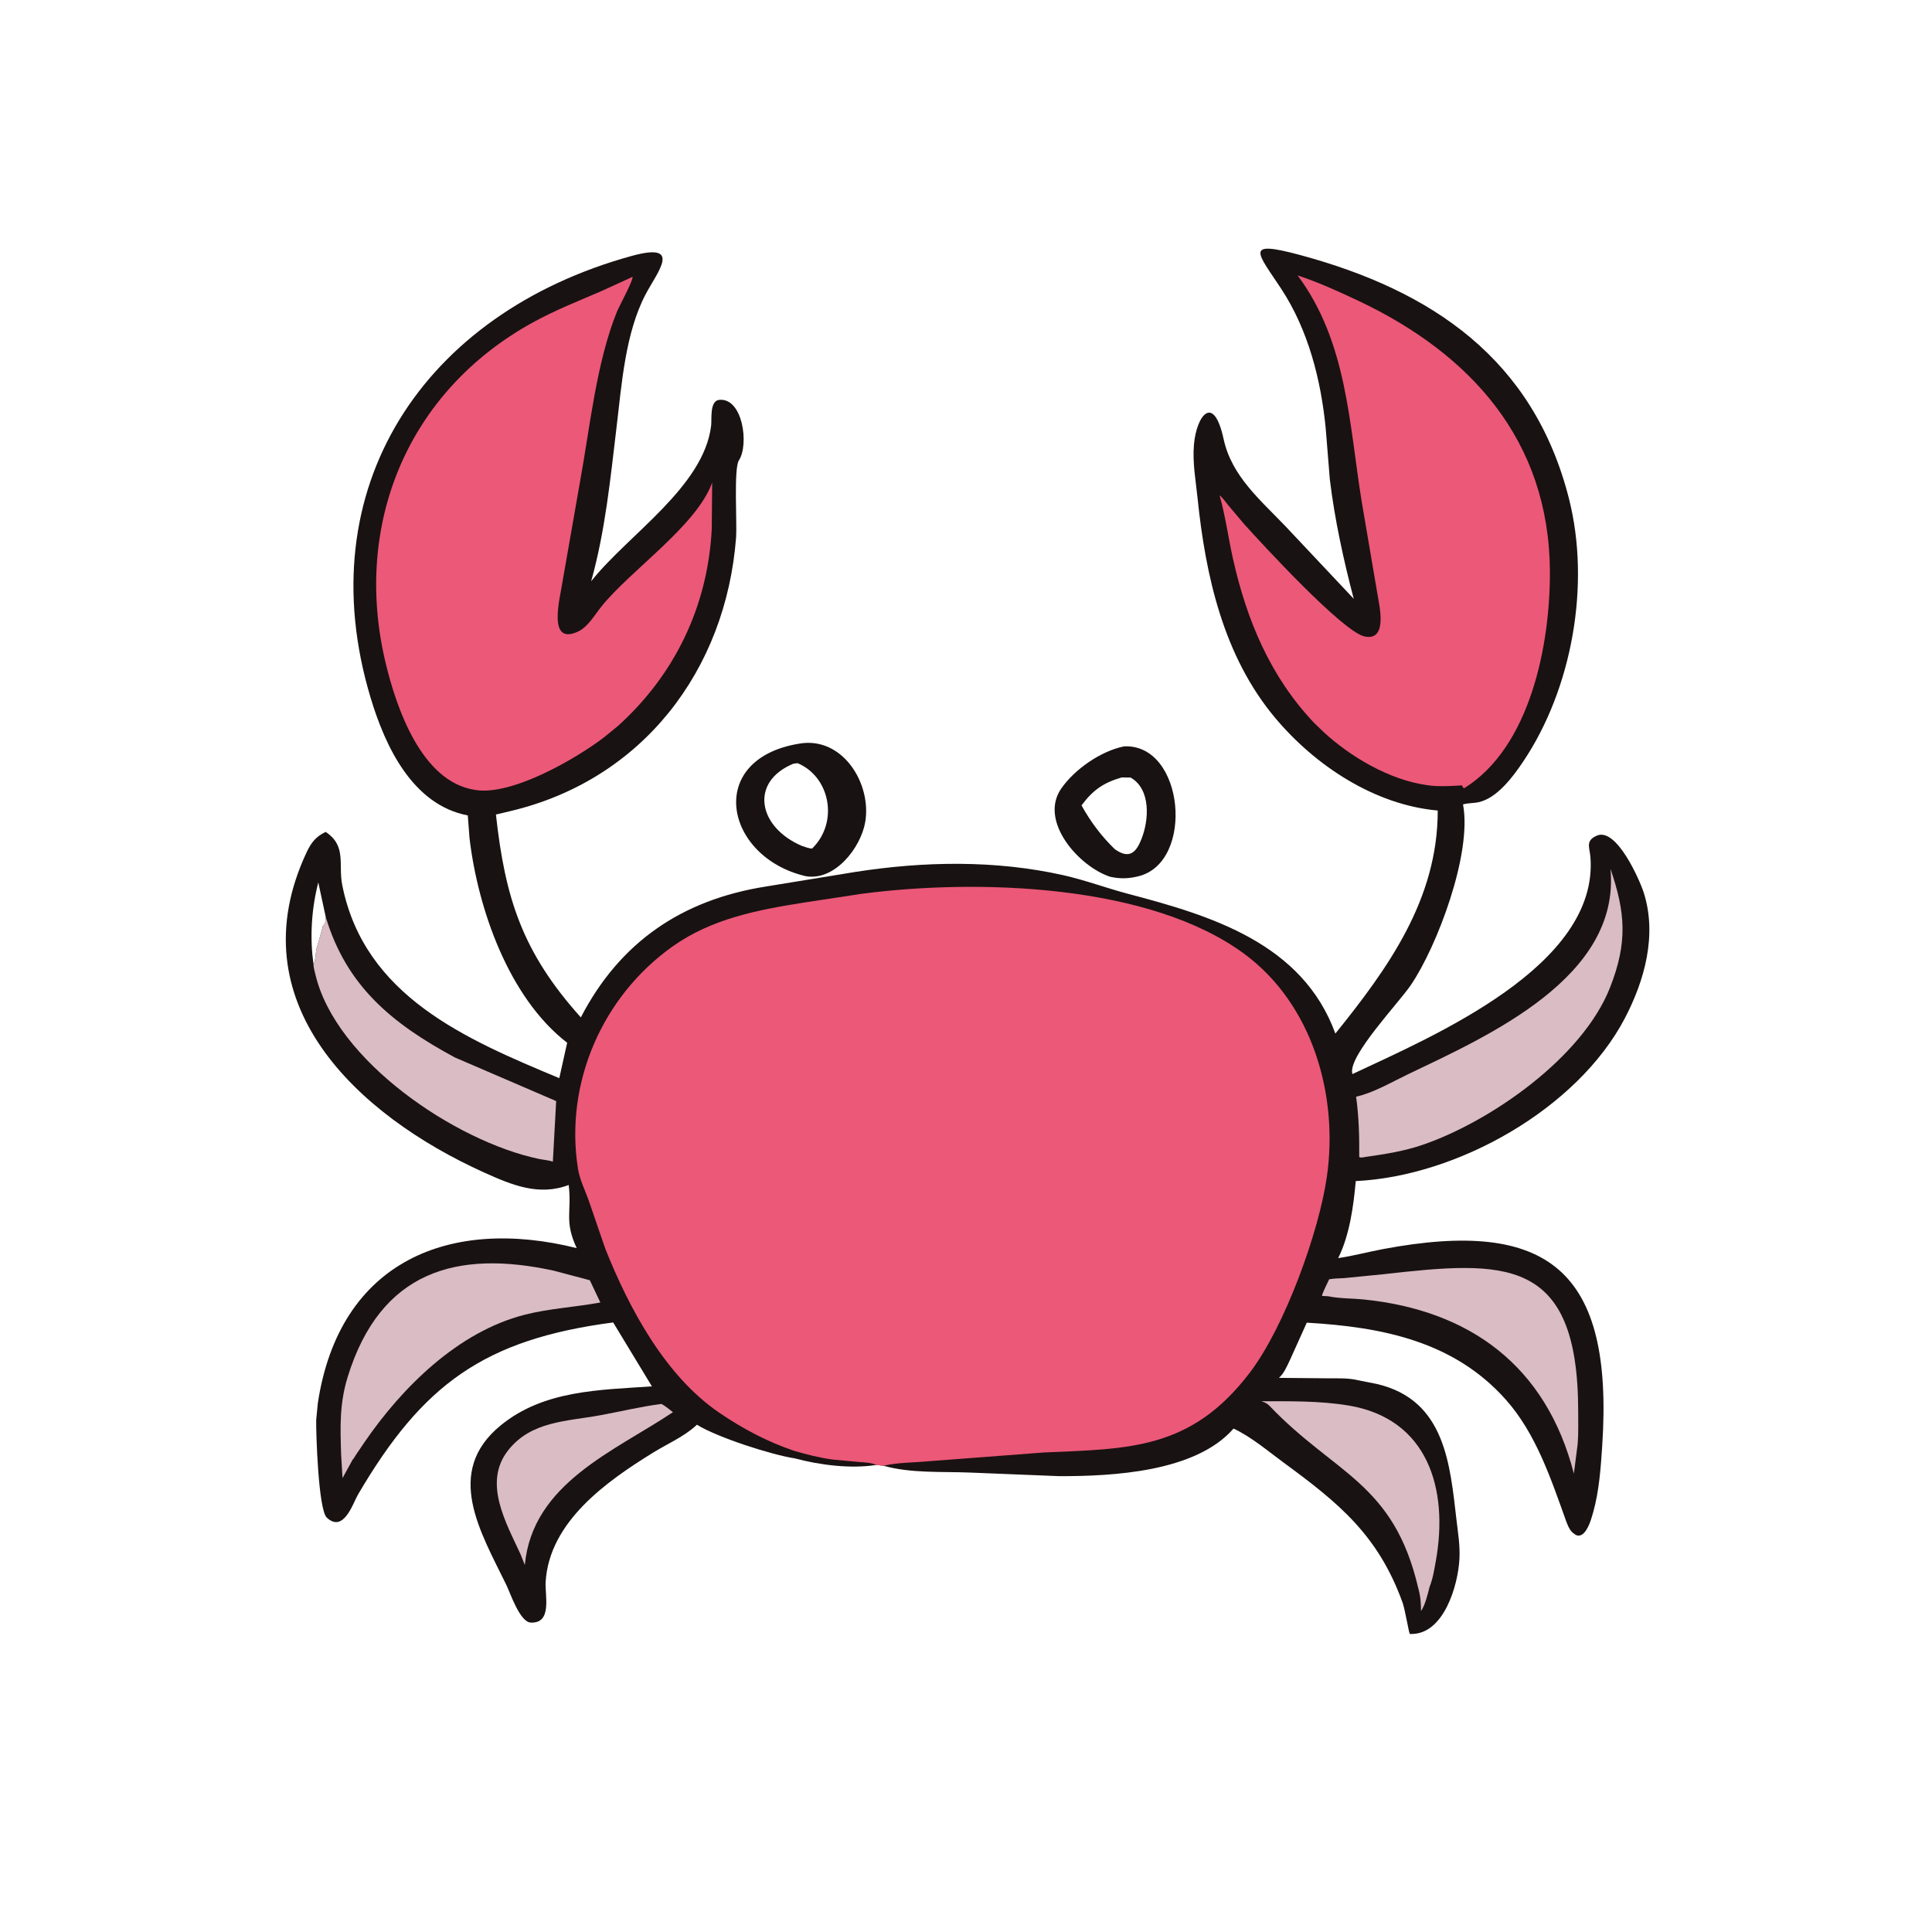 <svg version="1.1" xmlns="http://www.w3.org/2000/svg" style="display: block;" viewBox="0 0 2048 2048" width="640" height="640">
<path transform="translate(0,0)" fill="rgb(25,18,18)" d="M 1191.54 791.177 C 1255.69 788.1 1266.77 914.64 1206.49 928.938 L 1205 929.274 C 1195.35 931.579 1186.4 931.507 1176.72 929.399 C 1143.42 918.388 1101.21 870.466 1124.83 836.095 C 1139.06 815.382 1167.01 796.135 1191.54 791.177 z M 1189.05 824.107 C 1169.68 829.729 1158.42 837.587 1146.46 853.753 C 1155.98 870.954 1167.41 886.295 1181.56 899.99 C 1194.53 909.395 1202.87 906.583 1209.1 891.5 L 1209.84 889.733 C 1218.11 869.534 1220.15 836.552 1198.5 824.252 L 1189.05 824.107 z"/>
<path transform="translate(0,0)" fill="rgb(25,18,18)" d="M 847.114 788.317 C 893.115 780.195 924.33 830.717 917.12 871.706 C 912.365 898.74 884.915 934.081 854.168 928.796 C 767.861 908.709 746.961 804.681 847.114 788.317 z M 841.186 809.5 C 794.195 828.749 803.449 877.025 850.313 896.811 C 853.708 897.865 857.281 899.364 860.836 899.524 C 889.464 871.579 879.866 823.337 845.5 809.011 L 841.186 809.5 z"/>
<path transform="translate(0,0)" fill="rgb(25,18,18)" d="M 842.221 1545.88 C 818.148 1542.2 760.775 1523.9 738.747 1510.26 L 737.618 1511.3 C 724.946 1522.96 707.331 1530.59 692.671 1539.63 C 643.12 1570.19 582.148 1613.08 578.389 1677.07 C 577.565 1691.1 585.677 1721.17 562.555 1719.99 C 551.052 1719.41 540.881 1688.6 536.768 1680.16 C 509.286 1623.77 470.346 1560.53 530.665 1511.03 C 576.239 1473.63 635.321 1473.42 691.053 1469.61 L 649.975 1401.84 C 513.205 1419.85 448.023 1467.36 379.464 1584.33 C 374.151 1593.4 364.361 1625.42 346.415 1608.75 C 337.397 1600.38 334.908 1518.16 335.174 1505.27 L 336.888 1487.5 C 359.822 1335.97 477.677 1289.63 611.325 1323.06 C 597.867 1294.15 606.275 1284.77 602.853 1256.14 C 571.155 1268.11 542.724 1256.24 512.998 1242.82 C 378.174 1181.94 250.432 1062.48 325.009 903.5 C 329.764 893.362 334.861 886.728 345.215 881.86 C 367.719 896.801 358.384 916.157 362.815 938.345 C 386.305 1055.99 493.89 1101.63 592.873 1142.89 L 601.211 1105.37 C 539.07 1057.37 506.556 963.121 497.719 888.565 L 495.878 864.406 C 437.394 853.14 408.473 791.605 392.835 739.566 C 326.042 517.3 448.899 332.081 669.531 271.325 C 724.325 256.236 696.75 288.342 684.258 312.224 C 662.844 353.164 659.057 407.031 653.672 452 C 647.05 507.298 641.697 562.323 626.661 616.192 L 627.635 614.962 C 666.481 566.46 745.891 515.855 753.819 451.411 C 754.687 444.359 752.051 424.832 762.469 423.861 C 787.506 421.526 794.166 471.471 783.243 488.047 C 777.677 496.492 781.367 555.356 780.321 569.26 C 769.705 710.297 681.091 826.885 540.409 859.954 L 525.709 863.436 C 535.441 952.024 553.685 1009.49 615.715 1078.47 C 656.839 999.146 722.353 953.886 811.886 939.751 L 906.921 924.245 C 979.541 912.936 1055.5 911.585 1127.43 927.818 C 1150.66 933.06 1173.24 941.555 1196.31 947.626 C 1283.97 970.692 1380.7 999.949 1415.55 1095.63 C 1471.1 1026.74 1524.18 953.34 1524.05 859.189 C 1456.94 853.232 1393.86 811.402 1351.46 760.663 C 1296.88 695.367 1277.92 610.426 1269.45 527.901 C 1267.49 508.845 1263.99 490.594 1265.64 471.301 C 1268.22 440.912 1286.41 416.098 1297.1 465.5 C 1305.64 504.951 1336.37 530.233 1363.11 558.32 L 1435.01 634.747 C 1424.16 593.38 1414.82 550.714 1409.68 508.248 L 1405.26 453.566 C 1400.18 402.284 1386.74 349.677 1358.16 306.176 C 1333 267.882 1317.86 254.043 1378.18 270.324 C 1518.23 308.128 1625.64 380.761 1663.15 528.5 C 1686.31 619.749 1666.51 730.202 1614.48 807.536 C 1603.94 823.21 1587.1 845.998 1567.5 850.327 C 1562.05 851.531 1556.26 851.15 1550.86 852.693 C 1560.76 904.63 1523.29 1003.51 1495.5 1044.27 C 1482.51 1063.33 1430.36 1118.02 1433.33 1137.2 L 1433.64 1138.56 C 1520.48 1097.79 1694.6 1023.72 1685.94 908.791 C 1685.16 898.335 1680.23 891.173 1692.76 885.79 C 1713.7 876.793 1738.3 933.258 1742.43 946.213 C 1756.71 991.022 1743.49 1039.2 1722.29 1079.6 C 1671.93 1175.55 1544.72 1246.96 1437.16 1251.99 C 1434.8 1278.64 1430.58 1309.55 1418.51 1333.66 C 1434.69 1331.27 1450.44 1327.01 1466.5 1324 C 1640.7 1291.4 1710.75 1346.01 1698.43 1532.4 C 1696.88 1555.85 1695.2 1580.44 1688.82 1603.15 L 1686.78 1609.95 C 1684.95 1616.01 1679.28 1631.14 1670.48 1627.15 L 1668.96 1626.07 C 1664.31 1623.31 1662.3 1617.81 1660.37 1613.03 C 1644.2 1568.08 1628.45 1519.89 1596.17 1483.62 C 1541.1 1421.76 1465.12 1406.69 1385.25 1402.08 L 1367.25 1441.99 C 1364.29 1448.06 1361.01 1456.14 1355.7 1460.59 L 1407.09 1461.07 C 1416.98 1461.15 1429.55 1460.59 1439.1 1463.01 L 1460 1467.16 C 1532.04 1484.33 1537.03 1552.03 1544.04 1612 C 1545.64 1625.72 1547.72 1637.78 1547.1 1651.82 C 1545.86 1679.88 1530.52 1733.83 1494.5 1732.05 C 1493.54 1731.47 1489.39 1706.06 1486.84 1699 C 1461.02 1627.3 1419.04 1593.19 1360.68 1550.4 C 1343.59 1537.87 1326.87 1523.44 1307.63 1514.33 C 1267.31 1560.59 1179.1 1564.85 1123.18 1564.8 L 1028.17 1560.98 C 998.238 1559.77 965.605 1561.94 936.598 1553.76 L 929.039 1552.89 C 901.697 1557.22 868.886 1552.98 842.221 1545.88 z M 332.356 1021.98 C 334.152 1019.51 334.516 1013.07 334.941 1009.67 L 335.319 1006.5 C 336.323 1002.84 341.685 984.506 341.818 983.656 L 342.062 982 C 345.281 978.675 345.041 976.327 345.267 971.907 L 337.394 935.389 C 330.286 963.073 328.205 993.574 332.356 1021.98 z"/>
<path transform="translate(0,0)" fill="rgb(218,188,197)" d="M 701.171 1488.22 C 705.445 1490.44 709.46 1494.08 713.327 1496.99 C 651.953 1538.07 564.366 1572.19 556.344 1658.97 L 551.831 1647.63 C 536.498 1614.29 511.717 1571.77 538.551 1537.53 C 562.943 1506.41 600.476 1506.78 635.998 1500.28 C 657.691 1496.31 679.302 1491.03 701.171 1488.22 z"/>
<path transform="translate(0,0)" fill="rgb(218,188,197)" d="M 1503.35 1683.26 C 1477.4 1571.77 1414.91 1562.66 1346.43 1490.97 C 1343.65 1488.06 1341.86 1486.93 1337.95 1485.69 L 1336.81 1485.35 C 1367.83 1485.43 1398.8 1484.81 1429.5 1489.9 C 1513.3 1503.81 1535.92 1577.9 1521.99 1655 C 1520.34 1664.13 1518.88 1673.49 1515.42 1682.16 C 1513.66 1689.2 1510.56 1701.93 1506.36 1707.78 C 1506.33 1699.17 1505.74 1691.62 1503.35 1683.26 z"/>
<path transform="translate(0,0)" fill="rgb(218,188,197)" d="M 1424.67 1354.87 L 1466.76 1350.7 C 1594.83 1336.23 1672.98 1331.1 1672.94 1496.39 C 1672.94 1507.82 1673.32 1519.45 1672.38 1530.84 L 1668.37 1562.08 C 1638.97 1447.75 1557.91 1388.87 1445.39 1377.47 C 1433.22 1376.23 1419.79 1376.61 1407.9 1374.07 L 1401.5 1373.74 C 1400.87 1372.15 1407.78 1358.97 1408.94 1356.12 C 1414.12 1355.19 1419.42 1355.13 1424.67 1354.87 z"/>
<path transform="translate(0,0)" fill="rgb(218,188,197)" d="M 345.267 971.907 C 367.164 1045.2 415.464 1084.99 482.047 1120.89 L 589.567 1167.19 L 586.038 1231.42 C 581.319 1229.76 576.087 1229.53 571.198 1228.5 C 482.603 1209.9 355.736 1124.17 334.32 1032.88 C 333.629 1029.94 332.128 1024.94 332.356 1021.98 C 334.152 1019.51 334.516 1013.07 334.941 1009.67 L 335.319 1006.5 C 336.323 1002.84 341.685 984.506 341.818 983.656 L 342.062 982 C 345.281 978.675 345.041 976.327 345.267 971.907 z"/>
<path transform="translate(0,0)" fill="rgb(218,188,197)" d="M 361.615 1541.9 C 360.64 1512.63 359.854 1487.77 368.562 1459.6 C 403.328 1347.17 484.226 1324.59 587 1346.97 L 625.228 1357.11 L 636.392 1380.68 C 609.705 1385.64 582.473 1386.96 556.097 1393.7 C 485.592 1411.74 426.386 1470.38 386.209 1529.03 L 377.022 1542.63 C 376.345 1543.64 374.678 1546.72 373.801 1547.29 L 363.098 1566.86 L 361.615 1541.9 z"/>
<path transform="translate(0,0)" fill="rgb(218,188,197)" d="M 1707.15 921.006 C 1723.03 967.322 1725.57 999.085 1706.55 1047.19 C 1677.4 1120.91 1580.71 1188.52 1508.42 1213.45 C 1488.9 1220.18 1468.46 1223.42 1448.1 1226.31 C 1444.71 1226.72 1442.81 1227.66 1440.84 1226.5 C 1441 1204.66 1440.51 1184.19 1437.54 1162.54 C 1455.85 1158.49 1475.16 1147.08 1492.11 1138.97 C 1578.12 1097.81 1718.06 1035.88 1707.15 921.006 z"/>
<path transform="translate(0,0)" fill="rgb(236,88,120)" d="M 1375.54 291.973 C 1397.67 299.234 1419.36 309.113 1440.41 319.084 C 1558.44 374.994 1642.19 466.492 1642.95 605.536 C 1643.38 682.983 1622.27 792.135 1552 835.598 C 1550.57 834.351 1550.8 834.858 1550.17 833.396 L 1549.84 832.5 C 1538.1 833.26 1524.78 834.101 1513.14 832.339 L 1511.5 832.077 C 1472.73 826.544 1431.36 802.178 1403 775.916 L 1393.11 766.395 C 1346.69 717.486 1321.68 657.747 1306.98 592.176 C 1302 569.946 1299.04 547 1292.81 525.11 C 1296.33 527.801 1299.05 531.965 1301.84 535.395 L 1318.65 555.337 C 1338.65 577.594 1423.66 669.861 1446.43 674.655 C 1471.77 679.989 1461.88 641.096 1460.2 630.019 L 1443.57 532.431 C 1430.02 449.092 1428.18 362.665 1375.54 291.973 z"/>
<path transform="translate(0,0)" fill="rgb(236,88,120)" d="M 670.453 293.5 C 671.748 296.321 656.066 325.291 654.242 329.764 C 631.952 384.431 625.158 454.841 614.441 512.955 L 595.905 618.809 C 593.832 633.089 579.687 685.15 612.908 669.392 C 623.41 664.41 630.483 651.656 637.605 642.83 C 668.951 603.989 738.419 557.322 754.932 511.556 L 754.48 560.908 C 750.281 642.198 715.645 714.891 655.11 769.5 L 640.138 781.721 C 611.331 803.751 543.358 843.434 504.359 837.475 L 503 837.242 C 446.998 828.434 420.199 751.043 408.5 701.562 C 374.143 556.244 431.569 414.94 565.215 341.583 C 588.651 328.719 613.18 319.079 637.661 308.512 L 670.453 293.5 z"/>
<path transform="translate(0,0)" fill="rgb(236,88,120)" d="M 841.647 1537.89 C 813.12 1528.16 787.549 1514.62 762.649 1497.69 C 705.126 1458.58 666.855 1386.94 641.635 1323.69 L 624.825 1274.76 C 620.822 1262.88 614.606 1251.15 612.649 1238.72 C 598.396 1148.15 638.426 1056.17 713.047 1003.21 C 754.722 973.633 803.892 964.357 853.366 956.586 L 914.011 947.378 C 1037.7 931.367 1219.26 937.246 1319.29 1011.35 C 1391.37 1064.75 1418.9 1160.89 1406.56 1247.28 C 1398.22 1305.74 1362.14 1405.81 1325.2 1454.59 C 1262.79 1537 1196.76 1535.71 1106.66 1539.68 L 984.858 1548.93 C 969.354 1550.48 951.604 1550.16 936.598 1553.76 L 929.039 1552.89 C 923.346 1550.41 917.171 1550.29 911.104 1549.81 L 882.726 1547.19 C 868.826 1545.33 855.085 1541.82 841.647 1537.89 z"/>
</svg>